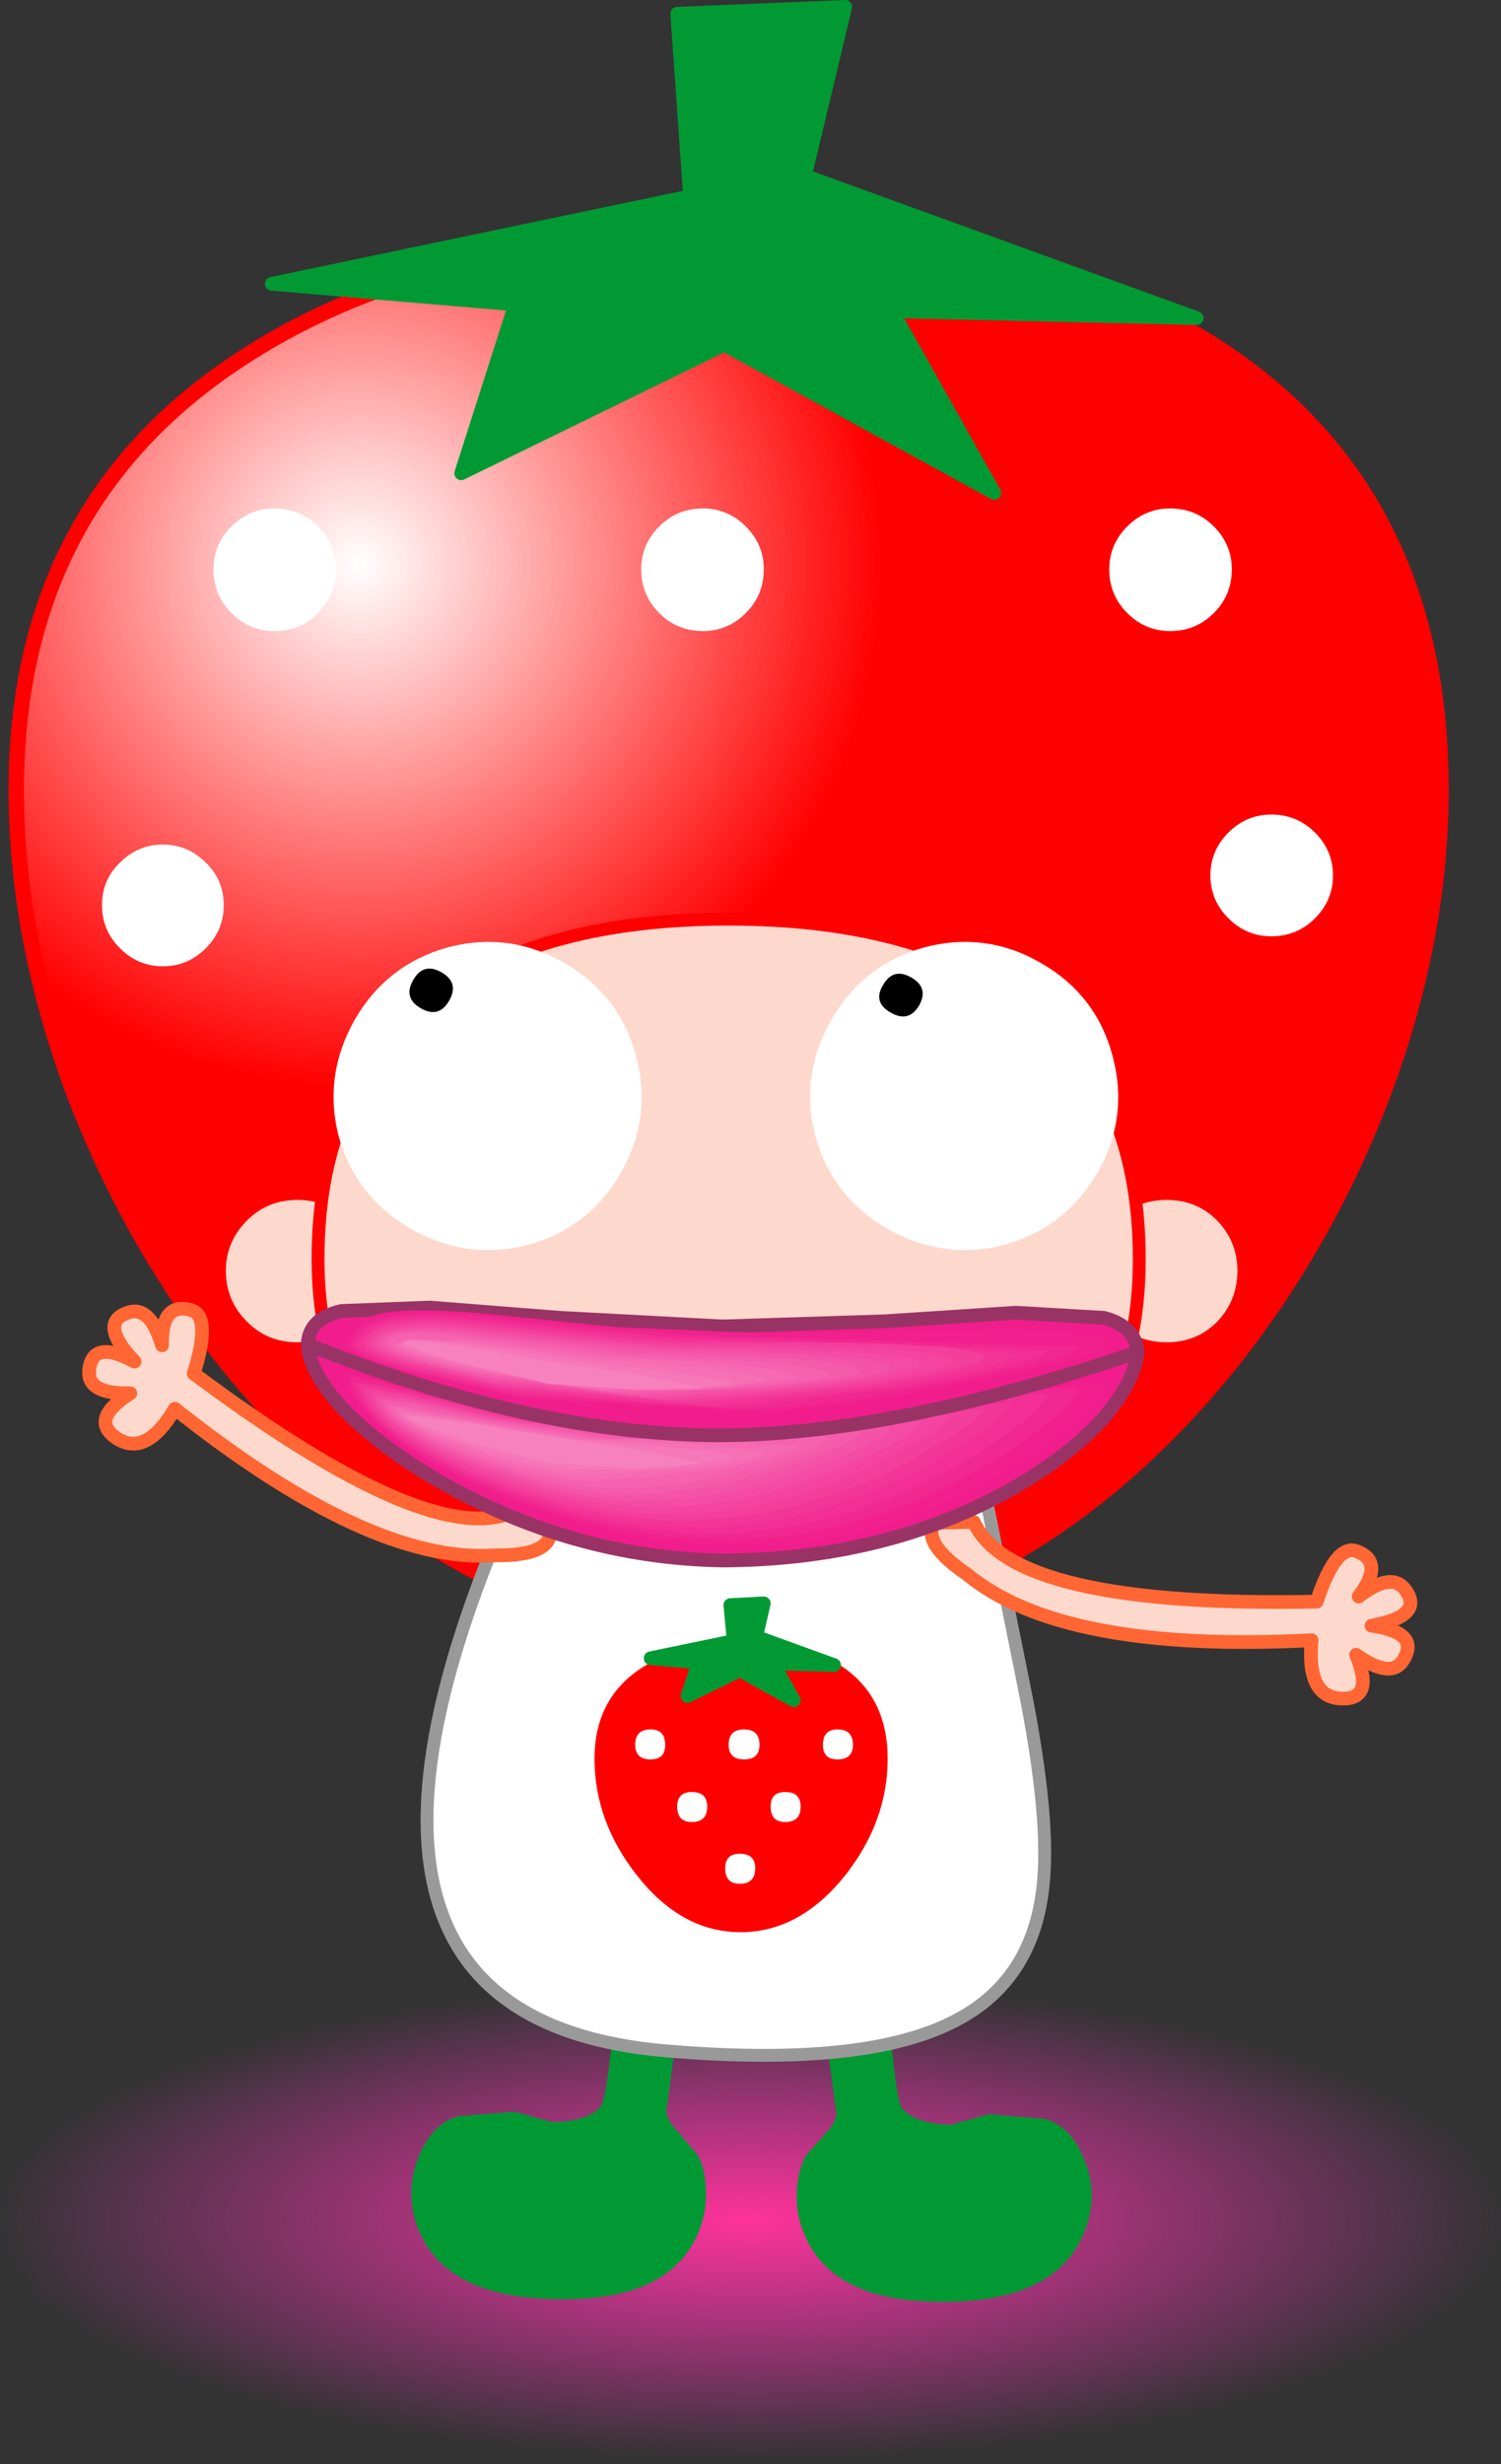 <?xml version="1.0" encoding="UTF-8" standalone="no"?>
<svg xmlns:xlink="http://www.w3.org/1999/xlink" height="143.7px" width="87.55px" xmlns="http://www.w3.org/2000/svg">
  <rect width="100%" height="100%" fill="#333333" stroke="none"/>
  <g transform="matrix(1.0, 0.0, 0.0, 1.0, 42.5, 67.1)">
    <path d="M1.25 76.6 Q-16.85 76.55 -29.7 72.4 -42.5 68.25 -42.5 62.45 -42.5 56.55 -29.7 52.4 -16.85 48.25 1.25 48.25 19.35 48.25 32.15 52.4 45.0 56.55 45.05 62.45 45.0 68.25 32.15 72.4 19.35 76.55 1.25 76.6" fill="url(#gradient0)" fill-rule="evenodd" stroke="none"/>
    <path d="M-7.15 56.0 Q-6.75 55.55 -6.35 51.35 L-3.5 52.0 -4.0 55.75 Q-4.15 56.35 -3.55 57.15 L-2.3 58.6 Q-1.85 59.1 -1.75 60.25 -1.6 61.6 -2.1 62.85 -3.45 66.3 -8.7 66.55 -16.5 66.9 -17.9 62.25 -18.4 60.5 -17.7 58.8 -17.0 57.1 -15.7 56.7 L-12.5 56.45 -10.35 57.05 Q-8.1 57.05 -7.15 56.0" fill="#009933" fill-rule="evenodd" stroke="none"/>
    <path d="M-7.15 56.0 Q-8.1 57.05 -10.35 57.05 L-12.5 56.45 -15.7 56.7 Q-17.0 57.1 -17.7 58.8 -18.4 60.5 -17.9 62.25 -16.5 66.9 -8.7 66.55 -3.45 66.3 -2.1 62.85 -1.6 61.6 -1.75 60.25 -1.85 59.1 -2.3 58.6 L-3.55 57.15 Q-4.15 56.35 -4.0 55.75 L-3.5 52.0 -6.35 51.35 Q-6.75 55.55 -7.15 56.0 Z" fill="none" stroke="#009933" stroke-linecap="round" stroke-linejoin="round" stroke-width="0.8"/>
    <path d="M20.55 62.4 Q19.15 67.1 11.35 66.7 6.1 66.4 4.75 62.95 4.25 61.75 4.4 60.35 4.55 59.2 4.95 58.7 L6.2 57.3 Q6.8 56.5 6.65 55.9 L6.15 52.1 9.05 51.5 Q9.4 55.7 9.8 56.1 10.8 57.2 13.05 57.2 L15.2 56.6 18.35 56.85 Q19.7 57.25 20.35 58.95 21.1 60.65 20.55 62.4" fill="#009933" fill-rule="evenodd" stroke="none"/>
    <path d="M20.55 62.4 Q19.15 67.1 11.35 66.7 6.1 66.4 4.75 62.95 4.25 61.75 4.4 60.35 4.55 59.2 4.95 58.7 L6.2 57.3 Q6.8 56.5 6.65 55.9 L6.15 52.1 9.05 51.5 Q9.4 55.7 9.8 56.1 10.8 57.2 13.05 57.2 L15.2 56.6 18.35 56.85 Q19.7 57.25 20.35 58.95 21.1 60.65 20.55 62.4 Z" fill="none" stroke="#009933" stroke-linecap="round" stroke-linejoin="round" stroke-width="0.8"/>
    <path d="M41.55 -21.05 Q41.55 -12.5 38.3 -3.65 35.05 5.1 29.4 12.25 23.5 19.65 16.15 23.8 8.3 28.3 0.0 28.3 -8.3 28.3 -16.15 23.8 -23.5 19.65 -29.4 12.25 -35.05 5.05 -38.3 -3.65 -41.55 -12.5 -41.55 -21.05 -41.55 -37.35 -28.85 -45.9 -17.55 -53.55 1.05 -53.55 19.35 -53.55 29.9 -45.9 41.55 -37.45 41.55 -21.05" fill="url(#gradient1)" fill-rule="evenodd" stroke="none"/>
    <path d="M41.55 -21.05 Q41.55 -37.45 29.9 -45.9 19.35 -53.55 1.05 -53.55 -17.55 -53.55 -28.85 -45.9 -41.55 -37.35 -41.55 -21.05 -41.55 -12.5 -38.3 -3.65 -35.05 5.05 -29.4 12.25 -23.5 19.65 -16.15 23.8 -8.3 28.3 0.0 28.3 8.3 28.3 16.15 23.8 23.5 19.65 29.4 12.25 35.05 5.1 38.3 -3.65 41.55 -12.5 41.55 -21.05 Z" fill="none" stroke="#ff0000" stroke-linecap="round" stroke-linejoin="round" stroke-width="0.9"/>
    <path d="M4.45 -56.85 L27.3 -48.55 9.55 -48.95 15.5 -38.35 -0.25 -47.0 -15.6 -39.5 -12.45 -49.35 -26.65 -50.55 -2.25 -55.65 -3.0 -66.3 6.8 -66.7 4.45 -56.85" fill="#009933" fill-rule="evenodd" stroke="none"/>
    <path d="M4.45 -56.85 L27.3 -48.55 9.55 -48.95 15.5 -38.35 -0.25 -47.0 -15.6 -39.5 -12.45 -49.35 -26.65 -50.55 -2.25 -55.65 -3.0 -66.3 6.8 -66.7 4.45 -56.85 Z" fill="none" stroke="#009933" stroke-linecap="round" stroke-linejoin="round" stroke-width="0.8"/>
    <path d="M-26.5 -30.3 Q-27.95 -30.3 -29.0 -31.35 -30.05 -32.4 -30.05 -33.9 -30.05 -35.35 -29.0 -36.4 -27.95 -37.45 -26.5 -37.45 -25.0 -37.45 -23.95 -36.4 -22.9 -35.35 -22.9 -33.9 -22.9 -32.4 -23.95 -31.35 -25.0 -30.3 -26.5 -30.3" fill="#ffffff" fill-rule="evenodd" stroke="none"/>
    <path d="M-33.0 -10.75 Q-34.45 -10.75 -35.5 -11.8 -36.55 -12.85 -36.55 -14.3 -36.55 -15.8 -35.5 -16.8 -34.45 -17.85 -33.0 -17.85 -31.55 -17.85 -30.5 -16.8 -29.45 -15.8 -29.45 -14.3 -29.45 -12.85 -30.5 -11.8 -31.55 -10.75 -33.0 -10.75" fill="#ffffff" fill-rule="evenodd" stroke="none"/>
    <path d="M-1.5 -30.3 Q-3.0 -30.3 -4.05 -31.35 -5.1 -32.4 -5.1 -33.9 -5.1 -35.35 -4.05 -36.4 -3.0 -37.45 -1.5 -37.45 -0.05 -37.45 1.0 -36.4 2.05 -35.35 2.05 -33.9 2.05 -32.4 1.0 -31.35 -0.05 -30.3 -1.5 -30.3" fill="#ffffff" fill-rule="evenodd" stroke="none"/>
    <path d="M25.75 -30.3 Q24.3 -30.3 23.25 -31.35 22.2 -32.4 22.2 -33.9 22.2 -35.35 23.25 -36.4 24.3 -37.45 25.75 -37.45 27.25 -37.45 28.3 -36.4 29.35 -35.35 29.35 -33.9 29.35 -32.4 28.3 -31.35 27.25 -30.3 25.75 -30.3" fill="#ffffff" fill-rule="evenodd" stroke="none"/>
    <path d="M31.65 -12.5 Q30.2 -12.5 29.15 -13.55 28.1 -14.6 28.1 -16.05 28.1 -17.5 29.15 -18.55 30.2 -19.6 31.65 -19.6 33.15 -19.6 34.2 -18.55 35.25 -17.5 35.25 -16.05 35.25 -14.6 34.2 -13.55 33.15 -12.5 31.65 -12.5" fill="#ffffff" fill-rule="evenodd" stroke="none"/>
    <path d="M-14.45 -2.4 Q-16.3 -2.4 -17.6 -3.7 -18.9 -5.0 -18.9 -6.85 -18.9 -8.7 -17.6 -10.0 -16.3 -11.3 -14.45 -11.3 -12.6 -11.3 -11.3 -10.0 -10.0 -8.7 -10.0 -6.85 -10.0 -5.0 -11.3 -3.7 -12.6 -2.4 -14.45 -2.4" fill="#ffffff" fill-rule="evenodd" stroke="none"/>
    <path d="M13.1 -2.4 Q11.25 -2.4 9.95 -3.7 8.65 -5.0 8.65 -6.85 8.65 -8.7 9.95 -10.0 11.25 -11.3 13.1 -11.3 14.95 -11.3 16.25 -10.0 17.55 -8.7 17.55 -6.85 17.55 -5.0 16.25 -3.7 14.95 -2.4 13.1 -2.4" fill="#ffffff" fill-rule="evenodd" stroke="none"/>
    <path d="M-0.25 15.7 Q-2.1 15.7 -3.4 14.4 -4.7 13.1 -4.7 11.25 -4.7 9.4 -3.4 8.1 -2.1 6.8 -0.25 6.8 1.6 6.8 2.9 8.1 4.2 9.4 4.2 11.25 4.2 13.1 2.9 14.4 1.6 15.7 -0.25 15.7" fill="#ffffff" fill-rule="evenodd" stroke="none"/>
    <path d="M-9.55 14.0 L14.0 15.25 17.15 30.85 Q18.85 39.15 18.3 43.2 17.6 48.65 12.9 50.9 7.65 53.45 -3.6 52.5 -28.2 50.45 -9.55 14.0" fill="#ffffff" fill-rule="evenodd" stroke="none"/>
    <path d="M14.0 15.25 L17.15 30.85 Q18.85 39.15 18.3 43.2 17.6 48.65 12.9 50.9 7.65 53.45 -3.6 52.5 -28.2 50.45 -9.55 14.0" fill="none" stroke="#999999" stroke-linecap="round" stroke-linejoin="round" stroke-width="0.75"/>
    <path d="M25.55 11.55 Q23.65 11.55 22.3 10.25 21.0 8.9 21.0 7.0 21.0 5.1 22.3 3.8 23.65 2.5 25.55 2.5 27.45 2.5 28.75 3.8 30.05 5.15 30.05 7.0 30.05 8.9 28.75 10.25 27.45 11.55 25.55 11.55" fill="#fdd9cd" fill-rule="evenodd" stroke="none"/>
    <path d="M25.55 11.55 Q27.45 11.55 28.75 10.25 30.05 8.9 30.05 7.0 30.05 5.15 28.75 3.8 27.45 2.5 25.55 2.5 23.65 2.5 22.3 3.8 21.0 5.1 21.0 7.0 21.0 8.9 22.3 10.25 23.65 11.55 25.55 11.55 Z" fill="none" stroke="#ff0000" stroke-linecap="round" stroke-linejoin="round" stroke-width="0.75"/>
    <path d="M-25.15 11.55 Q-27.05 11.55 -28.35 10.25 -29.7 8.9 -29.7 7.0 -29.7 5.15 -28.35 3.8 -27.05 2.5 -25.15 2.5 -23.25 2.5 -21.95 3.8 -20.6 5.15 -20.6 7.0 -20.6 8.9 -21.95 10.25 -23.25 11.55 -25.15 11.55" fill="#fdd9cd" fill-rule="evenodd" stroke="none"/>
    <path d="M-25.15 11.55 Q-23.25 11.55 -21.95 10.25 -20.6 8.9 -20.6 7.0 -20.6 5.15 -21.95 3.8 -23.25 2.5 -25.15 2.5 -27.05 2.5 -28.35 3.8 -29.7 5.15 -29.7 7.0 -29.7 8.9 -28.35 10.25 -27.05 11.55 -25.15 11.55 Z" fill="none" stroke="#ff0000" stroke-linecap="round" stroke-linejoin="round" stroke-width="0.75"/>
    <path d="M13.9 24.7 Q11.25 22.9 12.0 21.7 L14.3 21.65 Q16.55 26.65 34.3 26.3 35.4 22.95 36.6 23.35 38.3 23.95 36.75 26.0 38.7 24.5 39.5 25.65 40.55 27.15 37.5 27.7 40.35 28.1 39.35 29.7 38.65 30.85 36.6 29.4 37.7 32.05 35.7 31.95 33.7 31.85 34.0 28.55 19.45 29.3 13.9 24.7" fill="#fdd9cd" fill-rule="evenodd" stroke="none"/>
    <path d="M13.9 24.7 Q19.45 29.3 34.0 28.55 33.7 31.85 35.7 31.95 37.7 32.05 36.6 29.4 38.65 30.85 39.35 29.7 40.35 28.1 37.5 27.7 40.55 27.15 39.5 25.65 38.7 24.5 36.75 26.0 38.3 23.95 36.6 23.35 35.4 22.95 34.3 26.3 16.55 26.65 14.3 21.65 L12.0 21.7 Q11.25 22.9 13.9 24.7 Z" fill="none" stroke="#ff6633" stroke-linecap="round" stroke-linejoin="round" stroke-width="0.8"/>
    <path d="M-13.7 23.6 Q-20.9 24.1 -32.3 15.05 -33.95 17.85 -35.65 16.8 -37.35 15.7 -34.9 14.15 -37.4 14.2 -37.3 12.85 -37.15 10.95 -34.65 12.3 -36.8 10.05 -35.05 9.45 -33.75 9.0 -33.05 11.35 -33.1 8.8 -31.35 9.3 -30.15 9.65 -31.2 13.0 -17.0 23.6 -12.25 20.9 -10.3 20.05 -10.4 22.25 -10.45 23.65 -13.7 23.6" fill="#fdd9cd" fill-rule="evenodd" stroke="none"/>
    <path d="M-13.7 23.6 Q-20.9 24.1 -32.3 15.05 -33.95 17.85 -35.65 16.8 -37.35 15.7 -34.9 14.15 -37.4 14.2 -37.3 12.85 -37.15 10.95 -34.65 12.3 -36.8 10.05 -35.05 9.45 -33.75 9.0 -33.05 11.35 -33.1 8.8 -31.35 9.3 -30.15 9.65 -31.2 13.0 -17.0 23.6 -12.25 20.9 -10.3 20.05 -10.4 22.25 -10.45 23.65 -13.7 23.6 Z" fill="none" stroke="#ff6633" stroke-linecap="round" stroke-linejoin="round" stroke-width="0.8"/>
    <path d="M0.55 21.3 Q-11.85 21.3 -16.65 19.2 -23.95 16.05 -23.95 6.3 -23.95 -3.95 -16.9 -9.05 -10.75 -13.5 0.0 -13.5 10.75 -13.5 16.95 -9.05 23.95 -3.95 23.95 6.3 23.95 16.1 17.2 19.2 12.75 21.3 0.55 21.3" fill="#fdd9cd" fill-rule="evenodd" stroke="none"/>
    <path d="M0.55 21.3 Q12.75 21.3 17.2 19.2 23.95 16.1 23.95 6.3 23.95 -3.95 16.95 -9.05 10.75 -13.5 0.0 -13.5 -10.75 -13.5 -16.9 -9.05 -23.95 -3.95 -23.95 6.3 -23.95 16.05 -16.65 19.2 -11.85 21.3 0.55 21.3 Z" fill="none" stroke="#ff0000" stroke-linecap="round" stroke-linejoin="round" stroke-width="0.75"/>
    <path d="M0.7 45.25 Q-2.6 45.25 -5.1 42.05 -7.5 39.0 -7.5 35.45 -7.5 32.2 -5.0 30.5 -2.75 29.0 0.95 29.0 4.6 29.0 6.65 30.5 8.95 32.2 8.95 35.45 8.95 39.0 6.55 42.05 4.0 45.25 0.7 45.25" fill="#ff0000" fill-rule="evenodd" stroke="none"/>
    <path d="M0.7 45.25 Q4.0 45.25 6.55 42.05 8.95 39.0 8.95 35.45 8.95 32.2 6.65 30.5 4.6 29.0 0.95 29.0 -2.75 29.0 -5.0 30.5 -7.5 32.2 -7.5 35.45 -7.5 39.0 -5.1 42.05 -2.6 45.25 0.7 45.25 Z" fill="none" stroke="#ff0000" stroke-linecap="round" stroke-linejoin="round" stroke-width="0.65"/>
    <path d="M0.1 26.5 L2.05 26.4 1.6 28.35 6.15 30.0 2.6 29.9 3.8 32.05 0.65 30.3 -2.4 31.8 -1.75 29.85 -4.55 29.6 0.3 28.6 0.1 26.5" fill="#009933" fill-rule="evenodd" stroke="none"/>
    <path d="M0.1 26.5 L2.05 26.4 1.6 28.35 6.15 30.0 2.6 29.9 3.8 32.05 0.65 30.3 -2.4 31.8 -1.75 29.85 -4.55 29.6 0.3 28.6 0.1 26.5 Z" fill="none" stroke="#009933" stroke-linecap="round" stroke-linejoin="round" stroke-width="0.8"/>
    <path d="M-4.55 35.5 Q-5.45 35.5 -5.45 34.65 -5.45 33.75 -4.55 33.75 -3.7 33.75 -3.7 34.65 -3.7 35.5 -4.55 35.5" fill="#ffffff" fill-rule="evenodd" stroke="none"/>
    <path d="M0.9 35.5 Q0.0 35.5 0.0 34.65 0.0 33.75 0.9 33.75 1.8 33.75 1.8 34.65 1.8 35.5 0.9 35.5" fill="#ffffff" fill-rule="evenodd" stroke="none"/>
    <path d="M6.35 35.5 Q5.5 35.5 5.5 34.65 5.5 33.75 6.35 33.75 7.25 33.75 7.25 34.65 7.25 35.5 6.35 35.5" fill="#ffffff" fill-rule="evenodd" stroke="none"/>
    <path d="M-2.15 39.15 Q-3.0 39.15 -3.0 38.25 -3.0 37.4 -2.15 37.4 -1.25 37.4 -1.25 38.25 -1.25 39.15 -2.15 39.15" fill="#ffffff" fill-rule="evenodd" stroke="none"/>
    <path d="M3.3 39.15 Q2.45 39.15 2.45 38.25 2.45 37.4 3.3 37.4 4.2 37.4 4.2 38.25 4.2 39.15 3.3 39.15" fill="#ffffff" fill-rule="evenodd" stroke="none"/>
    <path d="M0.65 42.75 Q-0.2 42.75 -0.2 41.85 -0.2 41.0 0.65 41.0 1.55 41.0 1.55 41.85 1.55 42.75 0.65 42.75" fill="#ffffff" fill-rule="evenodd" stroke="none"/>
    <path d="M9.1 9.95 L16.75 9.45 21.9 9.75 Q23.75 10.25 23.85 11.75 23.7 13.4 21.95 15.5 20.1 17.6 17.0 19.45 9.5 23.85 -0.35 23.9 -9.2 23.75 -17.1 19.15 -20.4 17.2 -22.45 15.1 -24.45 12.95 -24.55 11.3 -24.5 9.8 -22.6 9.35 L-17.45 9.15 -9.8 9.75 -0.35 10.25 9.1 9.95" fill="#f11d8c" fill-rule="evenodd" stroke="none"/>
    <path d="M9.1 9.95 L-0.35 10.25 -9.8 9.75 -17.45 9.15 -22.6 9.35 Q-24.5 9.8 -24.55 11.3 -24.45 12.95 -22.45 15.1 -20.4 17.2 -17.1 19.15 -9.2 23.75 -0.35 23.9 9.5 23.85 17.0 19.45 20.1 17.6 21.95 15.5 23.7 13.4 23.85 11.75 23.75 10.25 21.9 9.75 L16.75 9.45 9.1 9.95 Z" fill="none" stroke="#993366" stroke-linecap="round" stroke-linejoin="round" stroke-width="0.8"/>
    <path d="M-11.9 14.55 Q-15.8 13.95 -19.2 12.85 -22.3 11.9 -22.4 11.4 -22.35 9.9 -20.05 9.45 -18.25 9.15 -14.25 9.5 L-6.45 10.3 2.05 10.65 16.9 10.35 Q22.6 10.4 22.75 11.1 22.5 11.9 14.05 13.55 5.8 15.2 2.1 15.25 L-11.9 14.55" fill="#f11d8c" fill-rule="evenodd" stroke="none"/>
    <path d="M-11.95 14.5 Q-15.8 13.95 -19.2 12.85 -22.2 11.9 -22.35 11.4 -22.25 9.9 -19.95 9.5 -18.2 9.2 -14.25 9.55 L-6.55 10.3 1.75 10.65 16.4 10.5 Q22.1 10.55 22.2 11.25 22.0 12.05 13.65 13.6 5.55 15.2 1.85 15.25 L-11.95 14.5" fill="#f2208d" fill-rule="evenodd" stroke="none"/>
    <path d="M-12.25 14.35 L-19.1 12.75 Q-21.95 11.85 -22.05 11.4 -21.9 9.15 -15.6 9.55 L-9.3 10.2 -2.25 10.75 0.9 10.85 20.4 11.45 Q20.2 12.2 12.2 13.65 4.45 15.05 0.95 15.1 L-12.25 14.35" fill="#f22891" fill-rule="evenodd" stroke="none"/>
    <path d="M-12.55 14.15 L-19.0 12.7 Q-21.7 11.8 -21.8 11.4 -21.6 9.3 -15.6 9.75 L-9.6 10.35 -2.95 10.9 0.05 10.95 18.55 11.65 Q18.35 12.35 10.75 13.7 L0.0 15.0 -12.55 14.15" fill="#f32f95" fill-rule="evenodd" stroke="none"/>
    <path d="M-12.85 14.0 L-18.85 12.6 Q-21.4 11.75 -21.5 11.4 -21.4 9.45 -15.55 9.9 L-9.85 10.5 -3.65 11.05 -0.8 11.05 16.75 11.85 Q16.55 12.5 9.3 13.75 L-1.0 14.9 -12.85 14.0" fill="#f33598" fill-rule="evenodd" stroke="none"/>
    <path d="M-13.15 13.8 L-18.8 12.5 Q-21.15 11.75 -21.25 11.35 -21.1 9.6 -15.55 10.05 L-10.15 10.6 -4.35 11.15 -1.65 11.2 Q14.8 11.05 14.9 12.05 14.75 12.7 7.85 13.75 L-1.95 14.7 -13.15 13.8" fill="#f43e9c" fill-rule="evenodd" stroke="none"/>
    <path d="M-13.5 13.65 L-18.65 12.4 Q-20.85 11.7 -20.95 11.35 -20.85 9.75 -15.55 10.2 L-10.45 10.75 -5.05 11.25 -2.55 11.35 Q12.9 11.35 13.1 12.25 12.95 12.85 6.4 13.8 L-2.9 14.6 -13.5 13.65" fill="#f444a0" fill-rule="evenodd" stroke="none"/>
    <path d="M-13.8 13.5 L-18.6 12.3 Q-20.6 11.6 -20.7 11.35 -20.6 9.9 -15.55 10.35 L-3.4 11.5 Q11.1 11.6 11.3 12.45 11.1 13.0 4.95 13.8 L-3.8 14.5 -13.8 13.5" fill="#f44ca4" fill-rule="evenodd" stroke="none"/>
    <path d="M-15.55 10.5 L-4.25 11.6 Q9.3 11.85 9.45 12.65 9.3 13.15 3.45 13.8 L-4.75 14.35 -14.1 13.3 -18.5 12.2 Q-20.35 11.6 -20.45 11.3 -20.3 10.05 -15.55 10.5" fill="#f553a7" fill-rule="evenodd" stroke="none"/>
    <path d="M-15.55 10.65 L-5.1 11.75 Q7.45 12.1 7.65 12.85 7.5 13.3 2.0 13.8 L-5.75 14.2 -14.45 13.15 Q-19.95 12.0 -20.15 11.3 -20.05 10.2 -15.55 10.65" fill="#f55bab" fill-rule="evenodd" stroke="none"/>
    <path d="M-15.5 10.8 L-6.0 11.9 Q5.65 12.35 5.8 13.05 5.65 13.45 0.55 13.85 L-6.7 14.1 -14.75 12.95 Q-19.75 11.9 -19.9 11.25 -19.8 10.3 -15.5 10.8" fill="#f662af" fill-rule="evenodd" stroke="none"/>
    <path d="M-15.5 11.0 L-6.85 12.05 Q3.85 12.55 4.0 13.25 L-0.9 13.9 -7.65 13.95 -15.05 12.8 Q-19.45 11.8 -19.6 11.25 L-15.5 11.0" fill="#f669b3" fill-rule="evenodd" stroke="none"/>
    <path d="M-15.5 11.1 L-7.7 12.15 Q2.0 12.85 2.15 13.4 L-2.35 13.95 -8.6 13.8 -15.35 12.6 Q-19.2 11.7 -19.35 11.25 L-15.5 11.1" fill="#f770b6" fill-rule="evenodd" stroke="none"/>
    <path d="M-15.5 11.25 L-8.6 12.3 Q0.2 13.25 0.35 13.65 L-3.8 13.95 -9.5 13.7 -15.65 12.45 Q-18.95 11.6 -19.05 11.2 -19.0 10.8 -15.5 11.25" fill="#f778ba" fill-rule="evenodd" stroke="none"/>
    <path d="M-10.5 13.6 L-15.35 12.45 Q-18.7 11.55 -18.8 11.2 -18.65 10.8 -10.6 12.3 L-5.3 13.05 -1.5 13.85 -5.3 13.95 -10.5 13.6" fill="#f780be" fill-rule="evenodd" stroke="none"/>
    <path d="M-11.9 15.35 Q-3.8 16.9 2.1 16.7 4.35 16.65 14.05 14.65 22.55 12.9 22.75 13.4 L21.1 15.25 Q19.3 16.9 16.9 18.45 9.8 22.75 2.05 23.15 -6.0 23.4 -14.25 19.85 -17.85 18.25 -20.05 16.45 -22.3 14.6 -22.4 13.05 -22.35 12.85 -19.2 13.6 L-11.9 15.35" fill="#f11d8c" fill-rule="evenodd" stroke="none"/>
    <path d="M-11.95 15.35 Q-4.25 16.9 1.85 16.75 4.05 16.7 13.65 14.75 22.05 13.1 22.2 13.6 L20.65 15.45 Q18.85 17.05 16.4 18.5 9.45 22.75 1.75 23.05 -6.15 23.3 -14.25 19.75 -17.8 18.2 -19.95 16.45 -22.2 14.65 -22.35 13.1 -22.3 12.85 -19.2 13.65 L-11.95 15.35" fill="#f2208d" fill-rule="evenodd" stroke="none"/>
    <path d="M-12.2 15.4 Q-5.8 16.7 0.05 16.75 L0.95 16.75 12.25 15.0 Q20.25 13.45 20.4 13.95 20.35 14.4 18.85 15.65 17.1 17.15 14.75 18.5 8.0 22.4 0.8 22.7 -6.6 22.85 -14.35 19.55 -17.75 18.1 -19.8 16.45 -21.95 14.7 -22.05 13.3 -22.0 13.05 -19.05 13.8 L-12.2 15.4" fill="#f22891" fill-rule="evenodd" stroke="none"/>
    <path d="M-12.45 15.45 L-0.85 16.75 0.05 16.75 10.8 15.2 Q18.4 13.85 18.55 14.3 18.5 14.7 17.05 15.9 15.4 17.25 13.05 18.5 6.65 22.05 -0.15 22.3 -7.1 22.45 -14.45 19.3 -17.65 17.95 -19.65 16.4 -21.7 14.8 -21.8 13.5 L-18.95 13.95 -12.45 15.45" fill="#f32f95" fill-rule="evenodd" stroke="none"/>
    <path d="M-12.75 15.45 L-1.7 16.75 -0.9 16.75 9.35 15.45 16.75 14.65 15.25 16.15 11.4 18.5 Q5.15 21.7 -1.1 21.95 -7.55 22.05 -14.55 19.1 -21.3 16.2 -21.5 13.65 -21.45 13.4 -18.85 14.1 L-12.75 15.45" fill="#f33598" fill-rule="evenodd" stroke="none"/>
    <path d="M-13.0 15.5 Q-7.55 16.6 -2.55 16.75 L-1.85 16.75 7.9 15.6 14.9 15.05 Q14.85 15.4 13.45 16.35 L9.75 18.55 Q3.75 21.4 -2.05 21.55 -8.05 21.65 -14.65 18.9 -21.05 16.2 -21.25 13.85 L-18.75 14.2 -13.0 15.5" fill="#f43e9c" fill-rule="evenodd" stroke="none"/>
    <path d="M-13.3 15.55 L-3.45 16.75 -2.75 16.8 6.45 15.8 13.1 15.4 11.7 16.6 8.1 18.55 Q2.3 21.1 -3.0 21.2 -8.5 21.25 -14.75 18.65 -20.8 16.15 -20.95 14.0 -20.9 13.8 -18.65 14.35 L-13.3 15.55" fill="#f444a0" fill-rule="evenodd" stroke="none"/>
    <path d="M-4.35 16.75 L-3.7 16.8 5.0 16.05 11.3 15.75 Q11.05 16.6 6.4 18.55 0.9 20.75 -3.95 20.8 -8.95 20.8 -14.8 18.45 -20.5 16.15 -20.7 14.2 L-18.5 14.5 -13.55 15.6 -4.35 16.75" fill="#f44ca4" fill-rule="evenodd" stroke="none"/>
    <path d="M-4.6 16.8 L3.6 16.25 9.45 16.1 Q9.3 16.85 4.7 18.55 -0.5 20.4 -4.9 20.45 -9.45 20.4 -14.9 18.2 -20.25 16.1 -20.45 14.4 L-18.4 14.65 -13.8 15.6 -5.25 16.75 -4.6 16.8" fill="#f553a7" fill-rule="evenodd" stroke="none"/>
    <path d="M-5.55 16.8 L2.15 16.45 Q7.55 16.15 7.65 16.45 7.5 17.1 3.05 18.5 -1.95 20.05 -5.85 20.05 -9.9 20.0 -15.0 18.0 -20.0 16.05 -20.15 14.55 L-18.3 14.75 -14.1 15.65 -6.1 16.75 -5.55 16.8" fill="#f55bab" fill-rule="evenodd" stroke="none"/>
    <path d="M-6.5 16.8 L0.75 16.7 Q5.7 16.5 5.8 16.8 5.65 17.4 1.35 18.55 -3.3 19.75 -6.8 19.7 -10.4 19.6 -15.1 17.8 -19.75 16.0 -19.9 14.75 L-14.35 15.7 -6.95 16.8 -6.5 16.8" fill="#f662af" fill-rule="evenodd" stroke="none"/>
    <path d="M-7.4 16.8 L-0.7 16.9 4.0 17.2 Q3.9 17.65 -0.3 18.55 L-7.8 19.3 Q-10.85 19.2 -15.2 17.6 -19.45 16.0 -19.6 14.9 L-14.65 15.75 -7.85 16.8 -7.4 16.8" fill="#f669b3" fill-rule="evenodd" stroke="none"/>
    <path d="M-8.75 16.8 L-2.15 17.1 2.15 17.55 Q2.05 18.0 -2.0 18.55 L-8.75 18.95 Q-11.35 18.8 -15.25 17.35 -19.2 15.9 -19.35 15.1 L-14.9 15.8 -8.75 16.8" fill="#f770b6" fill-rule="evenodd" stroke="none"/>
    <path d="M-9.6 16.8 L-3.6 17.3 Q0.25 17.65 0.35 17.9 L-3.65 18.55 -9.7 18.6 Q-11.8 18.35 -15.35 17.15 -18.95 15.9 -19.05 15.3 L-15.2 15.8 -9.6 16.8" fill="#f778ba" fill-rule="evenodd" stroke="none"/>
    <path d="M-5.3 17.45 L-1.5 18.25 -5.3 18.55 -10.6 18.2 -15.45 16.9 Q-18.7 15.8 -18.8 15.45 L-15.35 15.85 -5.3 17.45" fill="#f780be" fill-rule="evenodd" stroke="none"/>
    <path d="M-24.55 11.3 Q-11.65 16.5 -0.85 16.6 9.45 16.65 23.85 11.75" fill="none" stroke="#993366" stroke-linecap="round" stroke-linejoin="round" stroke-width="0.8"/>
    <path d="M-18.55 4.55 Q-21.75 2.7 -22.75 -0.85 -23.65 -4.4 -21.8 -7.65 -19.95 -10.85 -16.4 -11.85 -12.8 -12.8 -9.6 -10.95 -6.35 -9.1 -5.4 -5.5 -4.45 -1.9 -6.3 1.3 -8.15 4.55 -11.75 5.5 -15.3 6.4 -18.55 4.55" fill="#ffffff" fill-rule="evenodd" stroke="none"/>
    <path d="M-16.3 -8.75 Q-16.9 -7.7 -17.95 -8.3 -19.0 -8.9 -18.4 -9.95 -17.8 -11.0 -16.75 -10.4 -15.7 -9.8 -16.3 -8.75" fill="#000000" fill-rule="evenodd" stroke="none"/>
    <path d="M9.25 4.55 Q6.05 2.7 5.05 -0.85 4.15 -4.45 6.0 -7.65 7.85 -10.85 11.4 -11.85 15.0 -12.8 18.2 -10.95 21.45 -9.1 22.4 -5.5 23.35 -1.9 21.5 1.3 19.65 4.5 16.05 5.5 12.5 6.4 9.25 4.55" fill="#ffffff" fill-rule="evenodd" stroke="none"/>
    <path d="M11.1 -8.45 Q10.5 -7.45 9.45 -8.05 8.4 -8.65 9.0 -9.65 9.6 -10.7 10.65 -10.1 11.7 -9.5 11.1 -8.45" fill="#000000" fill-rule="evenodd" stroke="none"/>
  </g>
  <defs>
    <radialGradient cx="0" cy="0" gradientTransform="matrix(0.054, 0.0, 0.0, 0.017, 1.25, 62.4)" gradientUnits="userSpaceOnUse" id="gradient0" r="819.2" spreadMethod="pad">
      <stop offset="0.0" stop-color="#ff3399"/>
      <stop offset="1.0" stop-color="#ff33cc" stop-opacity="0.0"/>
    </radialGradient>
    <radialGradient cx="0" cy="0" gradientTransform="matrix(0.085, 0.0, 0.0, 0.085, -21.55, -34.2)" gradientUnits="userSpaceOnUse" id="gradient1" r="819.2" spreadMethod="pad">
      <stop offset="0.0" stop-color="#ffffff"/>
      <stop offset="0.439" stop-color="#ff0000"/>
    </radialGradient>
  </defs>
</svg>
